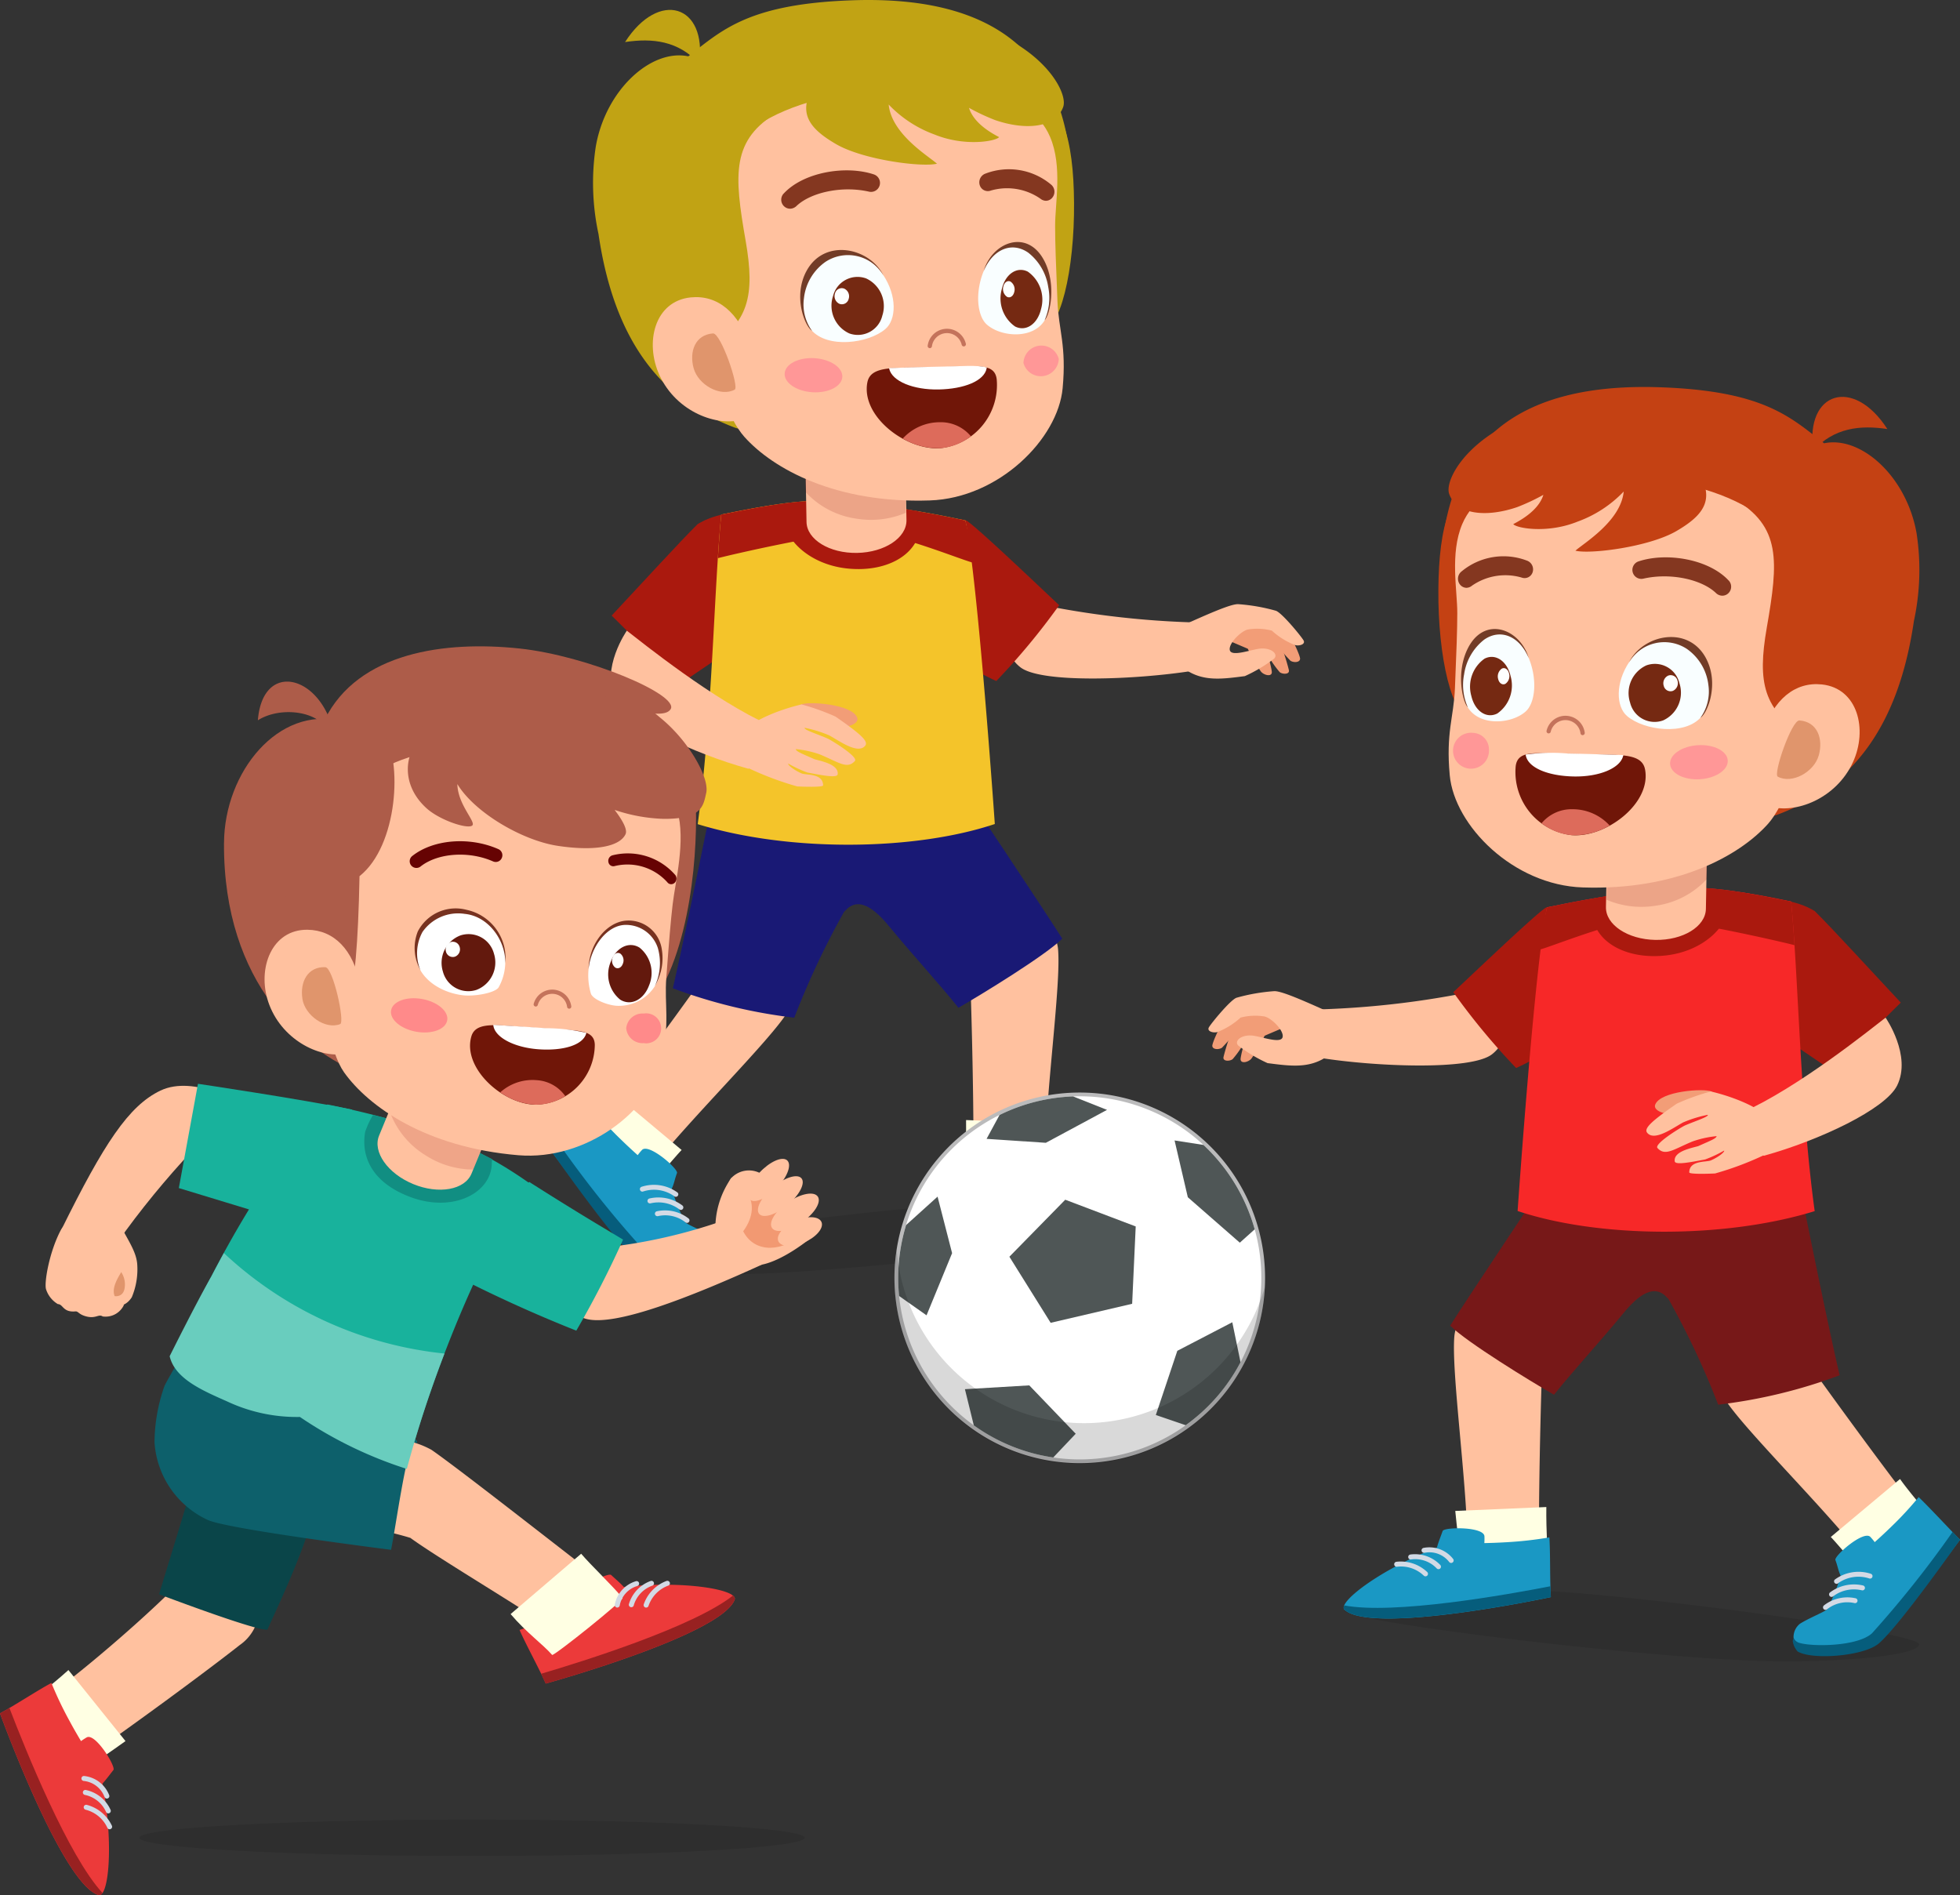 <svg xmlns="http://www.w3.org/2000/svg" width="205.39" height="198.587" viewBox="0 0 205.39 198.587">
  <rect x="0" y="0" width="205.39" height="198.587" fill="#333333" stroke="none"/>
  <g id="Illustration" transform="translate(0 -1.1)">
    <g id="Child3">
      <path id="Path_1057" data-name="Path 1057" d="M50.961,62.9c.025,1.147,33.788,5.376,46.572,5.326,6.366-.028,13.7-.661,13.677-1.808s-27.439-4.953-39.6-5.614c-12.764-.7-20.67.948-20.645,2.1" transform="translate(89.899 106.97)" opacity="0.1"/>
      <path id="Path_1058" data-name="Path 1058" d="M86.035,70.435c.5.636-5.346,5.3-5.854,4.669-4.511-5.633-12.436-13.378-14.4-16.477a4.182,4.182,0,0,1,.171-4.619c1.117-1.191,5.514-3.51,5.514-3.51,3.134,4.63,10.882,15.23,14.569,19.937" transform="translate(114.966 89.082)" fill="#ffc19f"/>
      <path id="Path_1059" data-name="Path 1059" d="M64.04,75.053c.008.807-7.469.948-7.485.138C56.405,67.974,54.838,57,55.167,53.352a4.182,4.182,0,0,1,2.946-3.56c1.611-.265,6.512.575,6.512.575-.332,5.581-.644,18.707-.586,24.686" transform="translate(97.239 87.745)" fill="#ffc19f"/>
      <path id="Path_1060" data-name="Path 1060" d="M64.863,64.147c-.006.227-8.947.741-8.972.464-.216-2.217-.589-5.274-.719-6.672l9.542-.409c-.036,2.532.182,5.158.149,6.617" transform="translate(97.327 101.487)" fill="#ffffe3"/>
      <path id="Path_1061" data-name="Path 1061" d="M60.723,60.344c.124-.5.39-1.139.592-1.722.152-.431,4.342-.473,4.381.558a6.494,6.494,0,0,1-.011.708c.716-.014,1.493-.041,2.314-.091a39.656,39.656,0,0,0,4.5-.506c.113,1.625.044,4.447.158,6.255,0,0-18.6,3.978-21.612,1.343-.851-.744,3.754-4.257,9.683-6.545" transform="translate(89.86 102.908)" fill="#1a98c4"/>
      <path id="Path_1062" data-name="Path 1062" d="M72.606,60.534c.011.4.025.791.044,1.133,0,0-18.6,3.978-21.612,1.343-.119-.105-.127-.265-.041-.47,5.183.987,16.982-1.106,21.61-2.007" transform="translate(89.861 106.786)" fill="#065d7c"/>
      <path id="Path_1063" data-name="Path 1063" d="M56.056,59.635a.262.262,0,1,1-.127-.509,3.169,3.169,0,0,1,3.107,1.15.26.26,0,0,1-.041.368.251.251,0,0,1-.147.058.262.262,0,0,1-.221-.1,2.615,2.615,0,0,0-2.571-.967m-1.421.7a.256.256,0,0,1-.3-.224.261.261,0,0,1,.221-.293,3.657,3.657,0,0,1,3.132,1.089.262.262,0,0,1,0,.37.255.255,0,0,1-.169.075.25.25,0,0,1-.2-.077,3.111,3.111,0,0,0-2.687-.94m-1.573.249a4.013,4.013,0,0,1,3.262,1.067.26.26,0,0,1-.163.451.248.248,0,0,1-.193-.069,3.438,3.438,0,0,0-2.8-.934.262.262,0,0,1-.1-.514" transform="translate(93.235 104.175)" fill="#d2dae5"/>
      <path id="Path_1064" data-name="Path 1064" d="M77.161,43.637,62.636,45.553S63.02,58.7,63.1,59.318A2.343,2.343,0,0,1,64.5,60.512a86.157,86.157,0,0,1,5.056,10.8,54.307,54.307,0,0,0,12.726-3.079c-1.412-6.1-3.87-18.271-5.116-24.6" transform="translate(110.494 76.979)" fill="#771818"/>
      <path id="Path_1065" data-name="Path 1065" d="M77.772,62.1c-.216-.381,2.9-2.905,3.433-3.262l-.376-7.916L69.9,42.538c-5.006,7.386-13.251,19.785-14.92,22.433,1.761,1.75,8.414,5.824,10.882,7.242,1.929-2.421,4.832-5.581,7.151-8.4,1.078-1.316,3.137-3.649,4.763-1.711" transform="translate(96.983 75.04)" fill="#771818"/>
      <path id="Path_1067" data-name="Path 1067" d="M50.313,45.482c-.428-.066-.592-5.075-.158-5.078a94.21,94.21,0,0,0,19.89-2.725s1.042,5.282-1.728,7.43C66.112,46.82,56.1,46.4,50.313,45.482" transform="translate(88.026 66.469)" fill="#ffc19f"/>
      <path id="Path_1068" data-name="Path 1068" d="M55.1,43.815c1.733-1.62,8.2-7.8,9.627-8.817.423-.3,3.566-.583,8.032.489-1.191,2.217-4.6,11.012-6.272,13.5a30.088,30.088,0,0,1-4.8,2.772A70.856,70.856,0,0,1,55.1,43.815" transform="translate(97.192 61.256)" fill="#aa190e"/>
      <path id="Path_1069" data-name="Path 1069" d="M82.727,45.791c-1.857,1.783-5.373,5.559-7.424,6.977-1.686-1.125-4.984-3.383-5.279-3.61-2.217-4.588-3.975-14.683-4.008-14.934,6.009.918,6.758,1.44,7.7,1.976,1.935,1.918,5.758,6.109,9.016,9.591" transform="translate(116.455 60.372)" fill="#aa190e"/>
      <path id="Path_1070" data-name="Path 1070" d="M88.67,67.947c-9.652,2.969-22.787,2.783-31.135-.014,0,0,1.777-25.706,3.082-31.806a102.846,102.846,0,0,1,12.878-1.985c4.541-.437,9.4.755,12.7,1.36.768,7.817.934,21.206,2.471,32.445" transform="translate(101.496 60.063)" fill="#f72828"/>
      <path id="Path_1071" data-name="Path 1071" d="M69.951,37.324c3.322-.053,14.177,2.454,15.272,2.756-.108-1.653-.218-3.223-.354-4.577-3.3-.605-8.162-1.8-12.7-1.36a102.931,102.931,0,0,0-12.878,1.985c-.144.68-.843,3.367-1,4.472,1.086-.185,8.259-3.223,11.662-3.275" transform="translate(102.826 60.063)" fill="#aa190e"/>
      <path id="Path_1072" data-name="Path 1072" d="M60.362,36.772a3.9,3.9,0,0,1,.249-1.672c3.889-.652,9.976-1.424,14.022-.779a3.389,3.389,0,0,1,.147.495c.337,3.021-2.654,5.835-6.681,6.285s-7.4-1.307-7.737-4.329" transform="translate(106.463 60.117)" fill="#aa190e"/>
      <path id="Path_1073" data-name="Path 1073" d="M61.042,31.684l-.158,8.577c-.033,1.846,2.283,3.383,5.174,3.436s5.266-1.4,5.3-3.242l.158-8.58Z" transform="translate(107.404 55.893)" fill="#ffc19f"/>
      <path id="Path_1074" data-name="Path 1074" d="M61.014,33.114l-.105,5.705a9.3,9.3,0,0,0,5.125.622,8.948,8.948,0,0,0,5.393-2.811l.083-4.563c-3.237.152-7.12.567-10.5,1.048" transform="translate(107.448 56.567)" fill="#820303" opacity="0.15"/>
      <path id="Path_1075" data-name="Path 1075" d="M80.271,61.031a81.714,81.714,0,0,1-6.993,5.791c-1.172-1.106-3.212-3.618-3.87-4.279l7.258-6.075c1,1.426,2.974,3.657,3.6,4.563" transform="translate(122.441 99.613)" fill="#ffffe3"/>
      <path id="Path_1076" data-name="Path 1076" d="M72.934,65.376c-.232-.459-.321-1.05-.545-1.623-.166-.426,2.971-3.173,3.668-2.421a5.484,5.484,0,0,1,.451.542c.533-.475,1.1-1,1.689-1.573a35.876,35.876,0,0,0,2.919-3.148c1.205,1.172,3.068,3.179,4.326,4.47,0,0-5.929,8-8.812,10.984-3.872,1.628-8.419.406-8.627-.73a1.777,1.777,0,0,1,.68-1.459c.978-.611,2.654-1.271,2.836-1.515a17.558,17.558,0,0,0,1.415-3.527" transform="translate(119.945 100.822)" fill="#1a98c4"/>
      <path id="Path_1077" data-name="Path 1077" d="M84.721,58.471c.268.3.531.58.771.826,0,0-6.28,8.958-8.505,10.866-1.581,1.354-7.024,1.755-8.511.84a2.035,2.035,0,0,1-.509-1.084.952.952,0,0,1,.091-.318.946.946,0,0,0,.65.514c1.346.4,6.017.384,7.563-1.014a110.965,110.965,0,0,0,8.45-10.631" transform="translate(119.897 103.147)" fill="#065d7c"/>
      <path id="Path_1078" data-name="Path 1078" d="M70.718,61.166a.258.258,0,0,1-.365,0,.254.254,0,0,1,0-.368,4.182,4.182,0,0,1,3.784-.608.26.26,0,0,1,.152.334.267.267,0,0,1-.094.124.255.255,0,0,1-.24.028,3.661,3.661,0,0,0-3.237.489m-.542,1.388a.258.258,0,0,1-.368-.039.265.265,0,0,1,.039-.368,4.176,4.176,0,0,1,3.466-.732.263.263,0,0,1,.191.318.274.274,0,0,1-.108.149.256.256,0,0,1-.21.039,3.622,3.622,0,0,0-3.01.633m-.978.962a3.988,3.988,0,0,1,3.325-.763.262.262,0,0,1,.1.47.258.258,0,0,1-.2.039,3.421,3.421,0,0,0-2.869.638.26.26,0,0,1-.373-.017.264.264,0,0,1,.022-.368" transform="translate(121.918 105.823)" fill="#d3dae5"/>
      <path id="Path_1079" data-name="Path 1079" d="M104.425,30.412c-1.039-5.951-5.816-10.255-9.691-9.445-3.552-2.753-6.349-5.523-17.356-5.874C61.8,14.6,56.084,21.606,54.848,30.672c-.973,7.126,1.9,15.128,5.523,20.46,4.688,6.891,26.588,9.832,29.462,8.754,7.715-2.891,12.662-9.033,14.31-20.3a25.365,25.365,0,0,0,.282-9.168" transform="translate(96.418 26.583)" fill="#c44113"/>
      <path id="Path_1080" data-name="Path 1080" d="M64.894,22.186c.094,1.683-4.387,22.513-6.672,22.4s-3.743-6.725-3.69-13.71c.05-6.667,1.233-11.045,5.144-12.571,2.137-.832,5.108,1.871,5.219,3.881" transform="translate(96.196 32.02)" fill="#c44113"/>
      <path id="Path_1081" data-name="Path 1081" d="M94.373,34.322c.473,2.186-2.551,16.9-5.984,20.736-3.016,3.367-9.6,6.993-19.42,6.664-7.258-.24-13.442-6.46-13.934-11.756-.415-4.478.42-6.064.545-9.1.169-4.094.24-5.987.246-7.875.008-2.408-.785-6.239.514-9.332,2.244-5.337,10.445-6.051,20.075-4.757,12.325,1.658,16.25,7.5,17.958,15.415" transform="translate(96.884 32.37)" fill="#ffc19f"/>
      <path id="Path_1082" data-name="Path 1082" d="M69.191,32.812c-1.009,5.782-.354,8.64,4.13,11.424,2.775-5.7,5.641-17.173,6.321-21.3.182-1.106-8.5-2.764-13.912-3.635,4.978,2.908,4.68,6.532,3.461,13.508" transform="translate(115.952 34.054)" fill="#c44113"/>
      <path id="Path_1083" data-name="Path 1083" d="M76.809,34.527c-1.775,3.85-6.07,5.437-8.721,4.616-2.062-.636-1.83-4.265-.763-7.609,1.147-3.6,3.422-5.467,6.233-5.169,3.773.4,4.832,4.735,3.251,8.162" transform="translate(117.356 46.455)" fill="#ffc19f"/>
      <path id="Path_1084" data-name="Path 1084" d="M71.751,31.364c-.481,1.755-2.817,3.04-4.3,2.236-.5-.271,1.457-5.954,2.278-5.89,1.871.144,2.507,1.9,2.026,3.654" transform="translate(118.84 48.882)" fill="#e0956c"/>
      <path id="Path_1085" data-name="Path 1085" d="M71.04,30.641c-.351-1.81-2.952-1.465-6.545-1.57-.188-.006-.92-.022-1.108-.025-3.6-.044-5.691-.547-5.9,1.291a6.66,6.66,0,0,0,5.865,7.206c3.629.287,8.378-3.345,7.69-6.9" transform="translate(101.342 51.07)" fill="#701608"/>
      <path id="Path_1086" data-name="Path 1086" d="M58.442,32.549A6.024,6.024,0,0,0,61.6,33.793a7.3,7.3,0,0,0,3.98-1.009,5.249,5.249,0,0,0-3.87-1.708,4.087,4.087,0,0,0-3.264,1.473" transform="translate(103.096 54.82)" fill="#dd6b5b"/>
      <path id="Path_1087" data-name="Path 1087" d="M62.87,31.41c-2.656-.055-4.768-.893-5.017-2.217l-.014-.08a19.955,19.955,0,0,1,4.447-.105c1.5.019,5.793.158,5.793.158l-.017.08c-.31,1.31-2.537,2.22-5.194,2.164" transform="translate(102.032 51.054)" fill="#fff"/>
      <path id="Path_1088" data-name="Path 1088" d="M69.359,30.253c.058.984-1.249,1.866-2.916,1.968s-3.068-.614-3.126-1.6,1.247-1.866,2.916-1.968,3.068.614,3.126,1.6" transform="translate(111.693 50.533)" fill="#ff9797"/>
      <path id="Path_1089" data-name="Path 1089" d="M58.813,29.982a1.883,1.883,0,1,1-1.667-1.791,1.736,1.736,0,0,1,1.667,1.791" transform="translate(97.216 49.704)" fill="#ff9797"/>
      <path id="Path_1090" data-name="Path 1090" d="M62.4,29.561a.225.225,0,0,1-.21-.2,1.588,1.588,0,0,0-3.115-.171.224.224,0,1,1-.439-.088,2.035,2.035,0,0,1,4,.207.227.227,0,0,1-.2.252Z" transform="translate(103.43 48.573)" fill="#c4735b"/>
      <path id="Path_1091" data-name="Path 1091" d="M62.371,26.935c.978,2.314.716,4.793-.293,5.686-1.517,1.346-4.956,1.573-6.125-.553A6.077,6.077,0,0,1,57.7,24.954c1.835-1.274,3.723-.257,4.671,1.982" transform="translate(97.793 43.037)" fill="#f9feff"/>
      <path id="Path_1092" data-name="Path 1092" d="M56.117,26.237c1.747-3.414,5.456-2.029,6.366,1.048-.978-2.314-2.966-3.107-4.663-1.932a5.633,5.633,0,0,0-2.106,3.621,5.762,5.762,0,0,0,.384,3.477c-.564-.572-1.266-3.7.019-6.214" transform="translate(97.715 42.768)" fill="#723c27"/>
      <path id="Path_1093" data-name="Path 1093" d="M59.964,27.319a3.581,3.581,0,0,1-1.39,3.911c-1.136.575-2.355-.246-2.725-1.833a3.587,3.587,0,0,1,1.39-3.914c1.136-.572,2.358.249,2.725,1.835" transform="translate(98.334 44.633)" fill="#752912"/>
      <path id="Path_1094" data-name="Path 1094" d="M57.958,26.287a.993.993,0,0,1-.387,1.086c-.315.158-.652-.069-.755-.509a.992.992,0,0,1,.384-1.086c.315-.16.655.069.757.509" transform="translate(100.177 45.385)" fill="#fefffe"/>
      <path id="Path_1095" data-name="Path 1095" d="M62.476,26.912c-1.473,2.2-1.4,4.7-.224,5.688,1.769,1.5,6.073,2.07,7.764.072,1.639-1.932,1.025-5.594-1.457-7.256-2.175-1.457-4.657-.639-6.084,1.5" transform="translate(108.261 43.541)" fill="#f9feff"/>
      <path id="Path_1096" data-name="Path 1096" d="M69.87,26.832c-1.844-3.577-6.656-2.573-8.118.4a4.3,4.3,0,0,1,6.067-1.448A5.372,5.372,0,0,1,70.091,29.6a4.718,4.718,0,0,1-.843,3.422c.766-.511,1.979-3.557.622-6.186" transform="translate(108.935 43.304)" fill="#723c27"/>
      <path id="Path_1097" data-name="Path 1097" d="M67.062,27.6a3.191,3.191,0,0,1-1.708,3.9,2.637,2.637,0,0,1-3.461-1.866,3.193,3.193,0,0,1,1.705-3.9A2.64,2.64,0,0,1,67.062,27.6" transform="translate(108.926 45.089)" fill="#752912"/>
      <path id="Path_1098" data-name="Path 1098" d="M64.537,26.558a.886.886,0,0,1-.473,1.081.73.73,0,0,1-.962-.517.885.885,0,0,1,.47-1.081.734.734,0,0,1,.965.517" transform="translate(111.245 45.852)" fill="#fefffe"/>
      <path id="Path_1099" data-name="Path 1099" d="M62.577,21.975a6.874,6.874,0,0,0-7,1.164.976.976,0,0,0-.083,1.327.883.883,0,0,0,.658.329.949.949,0,0,0,.589-.224,6.129,6.129,0,0,1,5.2-.851.885.885,0,0,0,1.142-.522.976.976,0,0,0-.509-1.222" transform="translate(97.51 37.9)" fill="#843720"/>
      <path id="Path_1100" data-name="Path 1100" d="M71.984,23.957c-2.081-2.247-6.49-2.98-9.425-2.012a.94.94,0,0,0,.506,1.81c2.847-.641,6.092.094,7.574,1.5a.98.98,0,0,0,.6.287.908.908,0,0,0,.716-.257.95.95,0,0,0,.033-1.33" transform="translate(109.165 37.975)" fill="#843720"/>
      <path id="Path_1101" data-name="Path 1101" d="M68.353,15.726c2.092.824,11.54,6.606,12.61,6.871,1.943,3.027.766,4.707-2.184,6.418-2.861,1.658-9,2.438-10.567,2.048.854-.777,4.757-3.082,5.061-6.2a12.609,12.609,0,0,1-4.843,3.157c-3.134,1.269-6.366.7-6.731.26.641-.343,2.637-1.379,3.157-3.071a21.775,21.775,0,0,1-2.739,1.285c-3.134,1.078-6.327.857-7.131-1.371-.647-1.791,3.19-8.148,13.367-9.4" transform="translate(96.877 27.742)" fill="#c44113"/>
      <path id="Path_1102" data-name="Path 1102" d="M68.8,21.068c2.2-2.394,4.909-2.684,7.773-2.255C73.026,13.3,67.962,14.9,68.8,21.068" transform="translate(121.205 27.245)" fill="#c44113"/>
      <path id="Path_1103" data-name="Path 1103" d="M68.423,53.442c-.417.116-2.761-4.323-2.366-4.5,5.921-2.612,13.621-8.842,15.086-9.967,0,0,2.759,3.964,1.211,7.109-1.236,2.5-8.16,5.749-13.931,7.355" transform="translate(116.45 68.76)" fill="#ffc19f"/>
      <path id="Path_1104" data-name="Path 1104" d="M62.767,43.251c-.257.7,1.388,1.236,2.72.86s3.408-1.52,3.206-2.242c-.777-.365-5.4-.061-5.926,1.382" transform="translate(110.678 73.611)" fill="#f29d77"/>
      <path id="Path_1105" data-name="Path 1105" d="M67.8,47.521c-.771.213-2.543.558-2.41,1.576.053.42,1.653.094,3.187-.193a12.684,12.684,0,0,0,1.987-.929c.086.113-.5.636-1.379,1.025-.481.213-2.261-.036-2.272,1.258,0,.221,2.195.138,2.706.113a32.733,32.733,0,0,0,5.622-2.161c.807-.826.655-2.764-.357-3.9-.813-.912-3.392-1.993-5.713-2.532a23.587,23.587,0,0,0-3.568,1.28c-2.551,1.769-3.488,2.579-3.1,3.049.749.918,2.634-.456,3.754-1.078a12.65,12.65,0,0,1,2.587-.8c.174.188-1.531.73-2.438,1.139-.721.384-3.187,1.932-2.822,2.338.813.909,1.716.111,3.7-.7a10.689,10.689,0,0,1,2.5-.545c-.072.257-.528.42-1.974,1.064" transform="translate(110.106 73.692)" fill="#ffc19f"/>
      <path id="Path_1106" data-name="Path 1106" d="M51.962,38.437c-.368.124-1.053.514-3.38,1.783-.721.392-1.52,3.56-1.548,4.06-.028.564.865.351,1.166-.075a18.7,18.7,0,0,0,1.352-2.355l4.713-2.007c.221-.663-1.888-1.545-2.3-1.407" transform="translate(82.969 67.78)" fill="#f29d77"/>
      <path id="Path_1107" data-name="Path 1107" d="M51.55,38.436A13.371,13.371,0,0,0,48.186,39.8c-.732.373-1.661,3.7-1.794,4.276-.108.481.663.459.956.224a10.609,10.609,0,0,0,1.761-2.841l4.7-1.556c.238-.658-1.844-1.6-2.264-1.47" transform="translate(81.822 67.784)" fill="#f29d77"/>
      <path id="Path_1108" data-name="Path 1108" d="M51.881,38.284a13.384,13.384,0,0,0-3.541.826c-.777.254-2.2,3.181-2.369,3.947-.108.481.625.545,1,.3A20.664,20.664,0,0,0,49,40.894l4.89-.8c.34-.611-1.573-1.866-2-1.8" transform="translate(81.079 67.533)" fill="#f29d77"/>
      <path id="Path_1109" data-name="Path 1109" d="M45.873,41.746c.329-.528,2.286-2.894,2.894-3.085a19.573,19.573,0,0,1,3.958-.688c.774-.014,3.016.965,6.457,2.526.4.18.495,3.01.008,3.51-2.162,2.217-4.47,1.849-7.176,1.506A15.483,15.483,0,0,1,48.972,43.7c-.5-.42.155-1.158,1.371-1.078.907.061,3.093.929,3.248.155.141-.708-1.23-2.037-1.929-2.156a6.1,6.1,0,0,0-2.479.122,7.714,7.714,0,0,1-2.435,1.515c-.448.124-1.142-.086-.873-.514" transform="translate(80.818 66.987)" fill="#ffc19f"/>
    </g>
    <g id="Child2">
      <path id="Path_1110" data-name="Path 1110" d="M82.741,48.228c-.025,1.147-33.788,5.376-46.572,5.326-6.366-.028-13.7-.661-13.677-1.808s27.439-4.953,39.6-5.614c12.764-.7,20.67.948,20.645,2.1" transform="translate(39.677 81.089)" opacity="0.1"/>
      <path id="Path_1111" data-name="Path 1111" d="M22.55,55.764c-.5.636,5.346,5.3,5.854,4.669,4.511-5.633,12.436-13.378,14.4-16.477a4.182,4.182,0,0,0-.171-4.619c-1.117-1.191-5.514-3.51-5.514-3.51-3.134,4.63-10.882,15.23-14.569,19.937" transform="translate(39.727 63.201)" fill="#ffc19f"/>
      <path id="Path_1112" data-name="Path 1112" d="M37.276,60.382c-.008.807,7.469.948,7.485.138.149-7.217,1.716-18.188,1.388-21.839a4.182,4.182,0,0,0-2.946-3.56c-1.611-.265-6.512.575-6.512.575.332,5.581.644,18.707.586,24.686" transform="translate(64.724 61.865)" fill="#ffc19f"/>
      <path id="Path_1113" data-name="Path 1113" d="M36.574,49.476c.006.227,8.947.741,8.972.464.216-2.217.589-5.274.719-6.672l-9.542-.409c.036,2.532-.182,5.158-.149,6.617" transform="translate(64.513 75.606)" fill="#ffffe3"/>
      <path id="Path_1114" data-name="Path 1114" d="M48.385,45.673c-.124-.5-.39-1.139-.592-1.722-.152-.431-4.342-.473-4.381.558a6.5,6.5,0,0,0,.011.708c-.716-.014-1.493-.041-2.314-.091a39.662,39.662,0,0,1-4.5-.506c-.113,1.625-.044,4.447-.158,6.255,0,0,18.6,3.978,21.612,1.343.851-.744-3.754-4.257-9.683-6.545" transform="translate(64.309 77.027)" fill="#1a98c4"/>
      <path id="Path_1115" data-name="Path 1115" d="M36.5,45.863c-.011.4-.025.791-.044,1.133,0,0,18.6,3.978,21.612,1.343.119-.105.127-.265.041-.47-5.183.987-16.982-1.106-21.61-2.007" transform="translate(64.311 80.906)" fill="#065d7c"/>
      <path id="Path_1116" data-name="Path 1116" d="M40.605,45.931a.262.262,0,0,1-.221.1.279.279,0,0,1-.146-.058A.263.263,0,0,1,40.2,45.6a3.174,3.174,0,0,1,3.107-1.15.262.262,0,1,1-.124.509,2.619,2.619,0,0,0-2.573.967m1.3.672a.256.256,0,0,1-.2.077.262.262,0,0,1-.169-.445,3.669,3.669,0,0,1,3.132-1.092.265.265,0,0,1,.224.3.257.257,0,0,1-.3.224,3.107,3.107,0,0,0-2.689.94m4.467-.384a.256.256,0,0,1-.307.2,3.44,3.44,0,0,0-2.8.937.252.252,0,0,1-.193.069.249.249,0,0,1-.177-.083.262.262,0,0,1,.014-.37,4.008,4.008,0,0,1,3.262-1.064.261.261,0,0,1,.2.307" transform="translate(70.809 78.294)" fill="#d2dae5"/>
      <path id="Path_1117" data-name="Path 1117" d="M30.624,28.966l14.525,1.916s-.384,13.146-.467,13.765a2.343,2.343,0,0,0-1.393,1.194,86.159,86.159,0,0,0-5.055,10.8,54.171,54.171,0,0,1-12.726-3.079c1.412-6.1,3.87-18.271,5.116-24.6" transform="translate(44.998 51.098)" fill="#191975"/>
      <path id="Path_1118" data-name="Path 1118" d="M34.217,47.431c.216-.381-2.9-2.905-3.433-3.262l.376-7.916,10.932-8.386C47.1,35.253,55.343,47.652,57.012,50.3c-1.761,1.75-8.414,5.824-10.882,7.242-1.929-2.421-4.832-5.581-7.151-8.4-1.078-1.316-3.137-3.649-4.762-1.711" transform="translate(54.305 49.159)" fill="#191975"/>
      <path id="Path_1120" data-name="Path 1120" d="M57.917,30.811c.428-.066.592-5.075.158-5.078a94.209,94.209,0,0,1-19.89-2.725s-1.042,5.282,1.728,7.43c2.206,1.711,12.214,1.288,18.005.373" transform="translate(67.021 40.588)" fill="#ffc19f"/>
      <path id="Path_1121" data-name="Path 1121" d="M51.426,29.144c-1.733-1.62-8.2-7.8-9.63-8.817-.423-.3-3.566-.583-8.03.489,1.191,2.217,4.6,11.012,6.272,13.5a29.964,29.964,0,0,0,4.8,2.772,71.462,71.462,0,0,0,6.587-7.941" transform="translate(59.566 35.375)" fill="#aa190e"/>
      <path id="Path_1122" data-name="Path 1122" d="M23.189,31.12c1.857,1.783,5.373,5.559,7.424,6.977,1.686-1.125,4.984-3.383,5.279-3.61,2.217-4.588,3.975-14.68,4.008-14.934-6.009.918-6.758,1.44-7.7,1.976-1.935,1.918-5.758,6.109-9.016,9.591" transform="translate(40.907 34.491)" fill="#aa190e"/>
      <path id="Path_1123" data-name="Path 1123" d="M26.451,53.276c9.649,2.969,22.784,2.783,31.135-.014,0,0-1.78-25.706-3.085-31.806a102.957,102.957,0,0,0-12.875-1.985c-4.544-.437-9.4.755-12.706,1.36-.768,7.817-.931,21.206-2.468,32.445" transform="translate(46.661 34.183)" fill="#f4c42a"/>
      <path id="Path_1124" data-name="Path 1124" d="M42.489,22.653C39.166,22.6,28.312,25.1,27.217,25.408c.108-1.653.218-3.223.354-4.577,3.3-.605,8.162-1.8,12.7-1.36a102.932,102.932,0,0,1,12.878,1.985c.144.68.843,3.367,1,4.472-1.086-.185-8.259-3.223-11.662-3.275" transform="translate(48.013 34.183)" fill="#aa190e"/>
      <path id="Path_1125" data-name="Path 1125" d="M44.113,22.1a3.9,3.9,0,0,0-.249-1.672c-3.889-.652-9.976-1.424-14.022-.779a3.391,3.391,0,0,0-.146.495c-.337,3.021,2.654,5.835,6.681,6.285s7.4-1.307,7.737-4.329" transform="translate(52.339 34.234)" fill="#aa190e"/>
      <path id="Path_1126" data-name="Path 1126" d="M40.993,17.013l.158,8.577c.033,1.846-2.283,3.383-5.174,3.436s-5.266-1.4-5.3-3.242L30.52,17.2Z" transform="translate(53.839 30.012)" fill="#ffc19f"/>
      <path id="Path_1127" data-name="Path 1127" d="M41,18.443l.105,5.705a9.3,9.3,0,0,1-5.125.622,8.948,8.948,0,0,1-5.393-2.811L30.506,17.4c3.237.152,7.12.567,10.5,1.048" transform="translate(53.815 30.686)" fill="#820303" opacity="0.15"/>
      <path id="Path_1128" data-name="Path 1128" d="M21.913,46.36a81.715,81.715,0,0,0,6.993,5.791c1.172-1.106,3.212-3.618,3.87-4.279L25.517,41.8c-1,1.426-2.974,3.657-3.6,4.563" transform="translate(38.654 73.733)" fill="#ffffe3"/>
      <path id="Path_1129" data-name="Path 1129" d="M33.451,50.705c.232-.459.321-1.05.545-1.623.166-.426-2.971-3.173-3.668-2.421a5.482,5.482,0,0,0-.451.542c-.533-.475-1.1-1-1.689-1.573a35.88,35.88,0,0,1-2.919-3.148c-1.205,1.172-3.068,3.179-4.326,4.47,0,0,5.929,8,8.812,10.984,3.872,1.628,8.419.406,8.627-.73a1.777,1.777,0,0,0-.68-1.459c-.978-.611-2.654-1.271-2.836-1.515a17.56,17.56,0,0,1-1.415-3.527" transform="translate(36.947 74.941)" fill="#1a98c4"/>
      <path id="Path_1130" data-name="Path 1130" d="M21.714,43.8c-.268.3-.531.58-.771.826,0,0,6.28,8.958,8.505,10.866,1.581,1.354,7.024,1.755,8.511.84a2.035,2.035,0,0,0,.509-1.083.953.953,0,0,0-.091-.318.946.946,0,0,1-.65.514c-1.346.4-6.017.384-7.562-1.014A110.957,110.957,0,0,1,21.714,43.8" transform="translate(36.945 77.267)" fill="#065d7c"/>
      <path id="Path_1131" data-name="Path 1131" d="M24.611,46.006a.256.256,0,0,1-.24-.028.267.267,0,0,1-.094-.124.258.258,0,0,1,.152-.334,4.19,4.19,0,0,1,3.787.608.261.261,0,0,1-.37.368,3.656,3.656,0,0,0-3.234-.489m.768,1.244a.262.262,0,0,1-.213-.039.257.257,0,0,1-.105-.149.266.266,0,0,1,.191-.318,4.176,4.176,0,0,1,3.463.732.26.26,0,0,1,.039.368.255.255,0,0,1-.365.039,3.621,3.621,0,0,0-3.01-.633m4.008,1.963a.254.254,0,0,1-.368.017,3.421,3.421,0,0,0-2.872-.636.271.271,0,0,1-.2-.041.26.26,0,0,1,.094-.47,3.99,3.99,0,0,1,3.328.763.259.259,0,0,1,.019.368" transform="translate(42.794 79.942)" fill="#d3dae5"/>
      <path id="Path_1132" data-name="Path 1132" d="M22.78,15.741C23.819,9.79,28.6,5.487,32.471,6.3,36.022,3.543,38.82.774,49.826.423,65.4-.072,71.121,6.935,72.356,16c.973,7.126-1.9,15.128-5.523,20.46-4.688,6.891-26.588,9.832-29.462,8.754-7.715-2.891-12.662-9.033-14.31-20.3a25.365,25.365,0,0,1-.282-9.168" transform="translate(39.655 0.702)" fill="#c1a314"/>
      <path id="Path_1133" data-name="Path 1133" d="M36.971,7.515c-.094,1.683,4.387,22.513,6.672,22.4s3.743-6.725,3.69-13.71C47.284,9.539,46.1,5.16,42.189,3.635c-2.137-.832-5.108,1.871-5.219,3.881" transform="translate(65.217 6.139)" fill="#c1a314"/>
      <path id="Path_1134" data-name="Path 1134" d="M26.087,19.651c-.473,2.186,2.551,16.9,5.984,20.736,3.013,3.367,9.6,6.993,19.42,6.664,7.258-.24,13.442-6.46,13.931-11.756.417-4.478-.417-6.064-.542-9.1-.169-4.094-.24-5.987-.246-7.875-.008-2.408.785-6.239-.514-9.332C61.876,3.655,53.675,2.942,44.045,4.236,31.72,5.894,27.8,11.735,26.087,19.651" transform="translate(45.933 6.489)" fill="#ffc19f"/>
      <path id="Path_1135" data-name="Path 1135" d="M34.94,18.141c1.009,5.782.354,8.64-4.13,11.424-2.775-5.7-5.641-17.173-6.321-21.3C24.306,7.162,32.991,5.5,38.4,4.633c-4.978,2.908-4.68,6.532-3.461,13.508" transform="translate(43.195 8.173)" fill="#c1a314"/>
      <path id="Path_1136" data-name="Path 1136" d="M25.456,19.855c1.775,3.85,6.07,5.437,8.721,4.616,2.062-.636,1.83-4.265.763-7.609-1.147-3.6-3.422-5.467-6.233-5.169-3.773.4-4.832,4.735-3.251,8.162" transform="translate(43.657 20.572)" fill="#ffc19f"/>
      <path id="Path_1137" data-name="Path 1137" d="M26.4,16.692c.481,1.755,2.817,3.04,4.3,2.236.5-.271-1.457-5.954-2.278-5.89-1.871.144-2.507,1.9-2.026,3.654" transform="translate(46.291 23)" fill="#e0956c"/>
      <path id="Path_1138" data-name="Path 1138" d="M32.927,15.97c.351-1.81,2.952-1.465,6.545-1.57.188-.006.92-.022,1.108-.025,3.6-.044,5.691-.547,5.9,1.291a6.66,6.66,0,0,1-5.865,7.206c-3.629.287-8.378-3.345-7.69-6.9" transform="translate(57.967 25.19)" fill="#701608"/>
      <path id="Path_1139" data-name="Path 1139" d="M41.361,17.878a6.024,6.024,0,0,1-3.154,1.244,7.3,7.3,0,0,1-3.98-1.009,5.249,5.249,0,0,1,3.87-1.708,4.087,4.087,0,0,1,3.264,1.473" transform="translate(60.379 28.939)" fill="#dd6b5b"/>
      <path id="Path_1140" data-name="Path 1140" d="M33.723,14.574l-.017-.08s4.3-.138,5.793-.158c1.371-.017,3.651-.191,4.447.105l-.014.08c-.249,1.324-2.361,2.162-5.017,2.217s-4.884-.854-5.194-2.164" transform="translate(59.46 25.174)" fill="#fff"/>
      <path id="Path_1141" data-name="Path 1141" d="M29.749,15.582c-.058.984,1.249,1.866,2.916,1.968s3.068-.614,3.126-1.6-1.247-1.866-2.916-1.968-3.068.614-3.126,1.6" transform="translate(52.476 24.652)" fill="#ff9797"/>
      <path id="Path_1142" data-name="Path 1142" d="M38.807,15.31a1.883,1.883,0,0,0,3.7-.426,1.883,1.883,0,0,0-3.7.426" transform="translate(68.442 23.821)" fill="#ff9797"/>
      <path id="Path_1143" data-name="Path 1143" d="M35.406,14.89a.225.225,0,0,0,.21-.2,1.588,1.588,0,0,1,3.115-.171.224.224,0,1,0,.439-.088,2.035,2.035,0,0,0-4,.207.227.227,0,0,0,.2.252Z" transform="translate(62.042 22.692)" fill="#c4735b"/>
      <path id="Path_1144" data-name="Path 1144" d="M37.7,12.264c-.978,2.314-.716,4.793.293,5.686,1.517,1.346,4.956,1.573,6.125-.553a6.077,6.077,0,0,0-1.747-7.115c-1.835-1.274-3.723-.257-4.671,1.982" transform="translate(65.417 17.156)" fill="#f9feff"/>
      <path id="Path_1145" data-name="Path 1145" d="M43.658,11.566c-1.747-3.414-5.456-2.029-6.366,1.048.978-2.314,2.966-3.107,4.663-1.932A5.633,5.633,0,0,1,44.061,14.3a5.762,5.762,0,0,1-.384,3.477c.564-.572,1.266-3.7-.019-6.214" transform="translate(65.786 16.887)" fill="#723c27"/>
      <path id="Path_1146" data-name="Path 1146" d="M38.047,12.648a3.581,3.581,0,0,0,1.39,3.911c1.136.575,2.355-.246,2.725-1.833a3.587,3.587,0,0,0-1.39-3.914c-1.136-.572-2.358.249-2.725,1.835" transform="translate(66.932 18.752)" fill="#752912"/>
      <path id="Path_1147" data-name="Path 1147" d="M38.058,11.616a.993.993,0,0,0,.387,1.086c.315.158.652-.069.755-.509a.989.989,0,0,0-.387-1.086c-.315-.16-.652.069-.755.509" transform="translate(67.085 19.504)" fill="#fefffe"/>
      <path id="Path_1148" data-name="Path 1148" d="M38.876,12.241c1.473,2.2,1.4,4.7.224,5.688-1.769,1.5-6.073,2.07-7.764.072-1.639-1.932-1.025-5.594,1.457-7.256,2.175-1.457,4.657-.639,6.084,1.5" transform="translate(53.666 17.66)" fill="#f9feff"/>
      <path id="Path_1149" data-name="Path 1149" d="M30.951,12.16c1.844-3.577,6.656-2.573,8.118.4A4.3,4.3,0,0,0,33,11.107a5.372,5.372,0,0,0-2.272,3.817,4.718,4.718,0,0,0,.843,3.422c-.766-.511-1.979-3.557-.622-6.186" transform="translate(53.519 17.421)" fill="#723c27"/>
      <path id="Path_1150" data-name="Path 1150" d="M31.673,12.93a3.19,3.19,0,0,0,1.708,3.9,2.637,2.637,0,0,0,3.461-1.866,3.193,3.193,0,0,0-1.705-3.9,2.642,2.642,0,0,0-3.463,1.869" transform="translate(55.617 19.208)" fill="#752912"/>
      <path id="Path_1151" data-name="Path 1151" d="M31.681,11.887a.883.883,0,0,0,.473,1.081.731.731,0,0,0,.962-.517.883.883,0,0,0-.473-1.081.731.731,0,0,0-.962.517" transform="translate(55.816 19.971)" fill="#fefffe"/>
      <path id="Path_1152" data-name="Path 1152" d="M37.695,7.3a6.874,6.874,0,0,1,7,1.164.976.976,0,0,1,.083,1.327.883.883,0,0,1-.658.329A.949.949,0,0,1,43.53,9.9a6.129,6.129,0,0,0-5.2-.851.885.885,0,0,1-1.142-.522A.976.976,0,0,1,37.695,7.3" transform="translate(65.496 12.02)" fill="#843720"/>
      <path id="Path_1153" data-name="Path 1153" d="M29.875,9.286c2.081-2.247,6.49-2.98,9.425-2.012a.94.94,0,0,1-.506,1.81c-2.847-.641-6.092.094-7.574,1.5a.981.981,0,0,1-.6.287.912.912,0,0,1-.716-.257.95.95,0,0,1-.033-1.33" transform="translate(52.251 12.095)" fill="#843720"/>
      <path id="Path_1154" data-name="Path 1154" d="M44.129,1.055c-2.1.824-11.543,6.606-12.61,6.871-1.946,3.027-.768,4.707,2.181,6.418,2.861,1.658,9,2.438,10.567,2.048-.854-.777-4.757-3.082-5.061-6.2a12.609,12.609,0,0,0,4.843,3.157c3.134,1.269,6.366.7,6.731.26-.641-.343-2.637-1.379-3.157-3.071a21.959,21.959,0,0,0,2.739,1.285c3.134,1.078,6.327.857,7.131-1.371.65-1.791-3.19-8.148-13.364-9.4" transform="translate(53.918 1.861)" fill="#c1a314"/>
      <path id="Path_1155" data-name="Path 1155" d="M31.469,6.4C29.268,4,26.56,3.713,23.7,4.142,27.242-1.367,32.306.231,31.469,6.4" transform="translate(41.801 1.364)" fill="#c1a314"/>
      <path id="Path_1156" data-name="Path 1156" d="M37.558,38.771c.417.116,2.761-4.323,2.366-4.5C34,31.662,26.3,25.432,24.838,24.307c0,0-2.759,3.964-1.211,7.109,1.236,2.5,8.16,5.749,13.931,7.355" transform="translate(40.848 42.879)" fill="#ffc19f"/>
      <path id="Path_1157" data-name="Path 1157" d="M36.291,28.58c.257.7-1.388,1.236-2.72.86s-3.408-1.52-3.206-2.242c.777-.365,5.4-.061,5.926,1.382" transform="translate(53.541 47.73)" fill="#f29d77"/>
      <path id="Path_1158" data-name="Path 1158" d="M35.967,32.85c.768.213,2.54.558,2.41,1.576-.053.42-1.653.1-3.187-.193A12.446,12.446,0,0,1,33.2,33.3c-.086.113.5.636,1.379,1.025.478.213,2.261-.036,2.269,1.258,0,.221-2.192.138-2.706.113a32.732,32.732,0,0,1-5.622-2.162c-.807-.826-.655-2.764.357-3.9.813-.912,3.394-1.993,5.713-2.532a23.585,23.585,0,0,1,3.568,1.28c2.551,1.769,3.488,2.579,3.1,3.049-.749.918-2.631-.456-3.751-1.078a12.7,12.7,0,0,0-2.587-.8c-.177.188,1.531.73,2.438,1.139.721.384,3.187,1.932,2.822,2.338-.813.909-1.719.111-3.7-.7a10.688,10.688,0,0,0-2.5-.545c.072.257.528.42,1.976,1.064" transform="translate(49.404 47.812)" fill="#ffc19f"/>
      <path id="Path_1159" data-name="Path 1159" d="M47.914,23.766c.368.124,1.053.514,3.38,1.783.721.392,1.52,3.56,1.548,4.06.028.564-.865.351-1.166-.075a18.7,18.7,0,0,1-1.352-2.355l-4.713-2.007c-.221-.663,1.888-1.545,2.3-1.407" transform="translate(80.433 41.9)" fill="#f29d77"/>
      <path id="Path_1160" data-name="Path 1160" d="M48.455,23.765a13.417,13.417,0,0,1,3.364,1.368c.73.373,1.658,3.7,1.791,4.276.111.481-.661.459-.956.224A10.685,10.685,0,0,1,50.9,26.792l-4.7-1.556c-.24-.658,1.844-1.6,2.264-1.47" transform="translate(81.451 41.903)" fill="#f29d77"/>
      <path id="Path_1161" data-name="Path 1161" d="M48.453,23.612a13.379,13.379,0,0,1,3.538.826c.779.254,2.2,3.181,2.369,3.947.108.481-.625.545-1,.3a20.662,20.662,0,0,1-2.023-2.46l-4.89-.8c-.337-.611,1.573-1.866,2.007-1.8" transform="translate(81.865 41.65)" fill="#f29d77"/>
      <path id="Path_1162" data-name="Path 1162" d="M58.124,27.075c-.329-.528-2.286-2.894-2.894-3.085a19.574,19.574,0,0,0-3.958-.688c-.774-.014-3.016.965-6.457,2.526-.4.18-.495,3.01-.008,3.51,2.162,2.217,4.47,1.849,7.176,1.506a15.483,15.483,0,0,0,3.043-1.813c.5-.42-.155-1.158-1.371-1.078-.907.061-3.093.929-3.248.155-.141-.708,1.23-2.037,1.929-2.156a6.1,6.1,0,0,1,2.479.122,7.714,7.714,0,0,0,2.435,1.515c.448.124,1.142-.086.873-.514" transform="translate(78.463 41.106)" fill="#ffc19f"/>
    </g>
    <g id="Child1">
      <path id="Path_1163" data-name="Path 1163" d="M1.895,74.323l4.992,5.788c6.849-4.845,12.546-9.127,14.9-10.984a4.7,4.7,0,0,0,2.021-3.709c.069-1.542-2.745-4.89-5.343-6.266C15.986,62.819,5.8,71.556,1.895,74.323" transform="translate(3.343 104.347)" fill="#ffc19f"/>
      <path id="Path_1164" data-name="Path 1164" d="M.76,67.961c-.169.155,5.343,7.214,5.567,7.054,1.8-1.3,4.353-3.035,5.489-3.861L5.835,63.71c-1.88,1.7-4,3.264-5.075,4.251" transform="translate(1.335 112.389)" fill="#ffffe3"/>
      <path id="Path_1165" data-name="Path 1165" d="M10.736,74.739c.359-.37.76-.934,1.147-1.415.285-.357-1.9-3.931-2.8-3.419a6.118,6.118,0,0,0-.592.387c-.37-.616-.76-1.288-1.15-2.012A38.554,38.554,0,0,1,5.387,64.2c-1.44.766-3.8,2.322-5.387,3.184,0,0,6.49,17.878,10.321,19.036,1.081.326,1.62-5.442.415-11.681" transform="translate(0 113.253)" fill="#ec3a3a"/>
      <path id="Path_1166" data-name="Path 1166" d="M.987,65.148c-.346.2-.683.4-.987.564,0,0,6.49,17.875,10.321,19.036.155.044.3-.033.423-.213C7.156,80.663,2.676,69.548.987,65.148" transform="translate(0 114.926)" fill="#982121"/>
      <path id="Path_1167" data-name="Path 1167" d="M3.318,68.247a.261.261,0,0,1-.2-.135.265.265,0,0,1-.03-.155.259.259,0,0,1,.287-.229A3.167,3.167,0,0,1,6,69.75a.262.262,0,1,1-.5.163,2.609,2.609,0,0,0-2.184-1.667m.122,1.462a.265.265,0,0,1-.171-.13.276.276,0,0,1-.025-.182.26.26,0,0,1,.312-.2A3.657,3.657,0,0,1,6.14,71.276a.259.259,0,0,1-.133.346.253.253,0,0,1-.343-.133,3.115,3.115,0,0,0-2.225-1.78m2.695,3.582a.255.255,0,0,1-.337-.152,3.439,3.439,0,0,0-2.28-1.88.25.25,0,0,1-.16-.127.261.261,0,0,1-.025-.193.265.265,0,0,1,.321-.185,4.02,4.02,0,0,1,2.634,2.2.263.263,0,0,1-.152.337" transform="translate(5.447 119.473)" fill="#d2dae5"/>
      <path id="Path_1168" data-name="Path 1168" d="M2.329,56.624c.263.943,4.655,3.123,4.92,2.725,4.6-6.907,11.335-14.086,14.119-15.833,0,0-5.114-3.148-8.665-1.454-3.333,1.592-5.932,5.57-10.374,14.561" transform="translate(4.109 73.318)" fill="#ffc19f"/>
      <path id="Path_1169" data-name="Path 1169" d="M4.459,54.416c.166.276,2.54,1.9,3.77-.055A7.564,7.564,0,0,0,8.8,50.98c-.069-1.238-.777-2.294-1.744-4.069-.21-.276-.8.65-1.1,1.07S2.632,54.72,3.249,54.15,4.531,52.177,5,53.531c.558,1.623-.97.174-.542.885" transform="translate(5.585 82.666)" fill="#ffc19f"/>
      <path id="Path_1170" data-name="Path 1170" d="M4.3,51.368c-.708-.334.041-3.278.746-2.944a2.331,2.331,0,0,1,.931,2.291c-.138.92-.97.987-1.678.652" transform="translate(7.079 85.376)" fill="#e0956c"/>
      <path id="Path_1171" data-name="Path 1171" d="M10.438,51.048c-.509,1.415-2.941,3.66-.5,4.87a2.129,2.129,0,0,1-2.225,1.208c-.445-.3-.719.293-1.813-.028-.73-.213-.744-.531-1.059-.5-1.31.113-1.263-.755-1.827-.766A2.792,2.792,0,0,1,1.77,54.265c-.2-.677.332-3.886,1.556-6.2,1.081-1.816,4.088-1.794,4.591-1.426,2.07,1.517,2.855,3.477,2.521,4.411" transform="translate(3.051 81.921)" fill="#ffc19f"/>
      <path id="Path_1172" data-name="Path 1172" d="M44.157,51.485c.451-.2-2.714-5.1-3.179-4.923a55.793,55.793,0,0,1-20.747,3.433s1.545,6.023,5.451,7.162c3.035.885,11.056-2.3,18.475-5.672" transform="translate(35.689 82.13)" fill="#ffc19f"/>
      <path id="Path_1173" data-name="Path 1173" d="M17.388,77.139c.948-2.22,4.887-10.045,6.092-17a30.945,30.945,0,0,1-9.824-6.44L8.435,61.782a1.564,1.564,0,0,1,.639,1.6C8.954,63.9,6.9,70.572,6.03,73.427c1.36.514,10.233,3.845,11.358,3.712" transform="translate(10.637 94.73)" fill="#0a4549"/>
      <path id="Path_1174" data-name="Path 1174" d="M29.858,80.457C18.888,77.221,7.865,66.828,7.24,64.583c5.255-11.056,10.3-18.168,14.29-22.314A94.322,94.322,0,0,1,32.62,45.188a43.294,43.294,0,0,1,10.119,5.354c-4.381,5.771-10.031,19.136-12.881,29.916" transform="translate(12.772 74.565)" fill="#18b29c"/>
      <path id="Path_1176" data-name="Path 1176" d="M32.36,73.618l5.94-4.724C31.672,63.75,24.065,57.807,21.6,56.1a9.178,9.178,0,0,0-5.923-1.02c-1.5.381-2.5,8.721-2.253,8.859s3.3.564,5.959,1.385c2.468,1.8,9.423,5.981,12.975,8.3" transform="translate(23.618 96.925)" fill="#ffc19f"/>
      <path id="Path_1177" data-name="Path 1177" d="M9.508,51.269C8.543,52.991,7,55.592,6.887,55.94a17.993,17.993,0,0,0-1.028,5.84,9.632,9.632,0,0,0,5.575,8.146c2.09.978,19.213,3.132,19.213,3.132.553-2.725,1.6-10.62,2.424-11.258.072.011.2.053.3.066.066-.271-.2-.442-.362-.495-2.56-.8-6.9-1.855-7.988-2.269a2.119,2.119,0,0,1-1.335-2.128Z" transform="translate(10.333 90.442)" fill="#0d606b"/>
      <path id="Path_1178" data-name="Path 1178" d="M6.78,52.413l11.9,3.621c3.173-3.5,6.012-8.762,6.25-11.847-5.484-1.119-16.145-2.7-16.145-2.7Z" transform="translate(11.96 73.181)" fill="#18b29c"/>
      <path id="Path_1179" data-name="Path 1179" d="M13.9,44.449a9.17,9.17,0,0,1,.829-1.783A60.949,60.949,0,0,1,27.21,47.29c-.017.158-.036.312-.039.475-.058,3.052-4.013,5.172-8.491,3.516-4.224-1.564-5.208-4.423-4.776-6.833" transform="translate(24.363 75.266)" fill="#118e82"/>
      <path id="Path_1180" data-name="Path 1180" d="M75,71.286c0,1.053-15.606,1.907-34.858,1.907S5.284,72.339,5.284,71.286s15.606-1.907,34.855-1.907S75,70.233,75,71.286" transform="translate(9.321 122.39)" opacity="0.1"/>
      <path id="Path_1181" data-name="Path 1181" d="M27.43,44.565,24.163,52.5c-.7,1.705-3.439,2.2-6.114,1.095s-4.273-3.378-3.571-5.083l3.267-7.933Z" transform="translate(25.248 71.579)" fill="#ffc19f"/>
      <path id="Path_1182" data-name="Path 1182" d="M25.713,46.1l-2.173,5.277a9.264,9.264,0,0,1-4.948-1.468,8.951,8.951,0,0,1-3.831-4.721L16.5,40.971c2.911,1.426,6.308,3.35,9.213,5.133" transform="translate(26.041 72.276)" fill="#960c0c" opacity="0.15"/>
      <path id="Path_1186" data-name="Path 1186" d="M30.624,61.384c-.34-.387-.871-.832-1.321-1.255-.332-.312-4.069,1.587-3.626,2.515a6.034,6.034,0,0,0,.334.622c-.641.321-1.343.655-2.1.987A39.042,39.042,0,0,1,19.7,65.881c.65,1.5,2.012,3.966,2.747,5.622,0,0,18.334-5.053,19.794-8.781.409-1.05-5.3-2.043-11.612-1.338" transform="translate(34.743 106.011)" fill="#ec3a3a"/>
      <path id="Path_1185" data-name="Path 1185" d="M23.709,69.9c.149.171,7.551-5.755,7.377-5.968-1.045-1.285-3.32-3.438-4.334-4.633l-7.394,6.321C21,67.556,22.755,68.8,23.709,69.9" transform="translate(34.149 104.613)" fill="#ffffe3"/>
      <path id="Path_1187" data-name="Path 1187" d="M20.514,69.078c.177.362.343.713.484,1.028,0,0,18.334-5.053,19.794-8.781.058-.149-.008-.3-.177-.437-4.146,3.267-15.581,6.855-20.1,8.19" transform="translate(36.188 107.411)" fill="#982121"/>
      <path id="Path_1188" data-name="Path 1188" d="M23.825,62.921a.253.253,0,0,1-.152.188.245.245,0,0,1-.155.019.263.263,0,0,1-.207-.307,3.174,3.174,0,0,1,2.228-2.454.261.261,0,0,1,.122.509,2.62,2.62,0,0,0-1.835,2.045m1.468-.006a.252.252,0,0,1-.144.16.262.262,0,0,1-.357-.318,3.671,3.671,0,0,1,2.275-2.41.259.259,0,0,1,.334.16.252.252,0,0,1-.16.332,3.108,3.108,0,0,0-1.949,2.076m3.784-2.4a.254.254,0,0,1-.18.323,3.445,3.445,0,0,0-2.054,2.126.263.263,0,0,1-.138.149.267.267,0,0,1-.2.008.264.264,0,0,1-.158-.334,4.008,4.008,0,0,1,2.4-2.449.26.26,0,0,1,.323.177" transform="translate(41.114 106.419)" fill="#d2dae5"/>
      <path id="Path_1189" data-name="Path 1189" d="M25.3,45.207c5.3,3.372,7.9,4.873,9.824,6.039a102.755,102.755,0,0,1-4.9,9.539A143.685,143.685,0,0,1,17.1,54.8c1.418-3.867,8.2-9.594,8.2-9.594" transform="translate(30.167 79.749)" fill="#18b29c"/>
      <path id="Path_1190" data-name="Path 1190" d="M8.492,43.787c-.08,14.893,8.558,21.886,14.334,24.15,6.841,2.681,24.55.37,30.173-6.836,4.517-5.788,5.2-16.952,4.9-22.146-.412-6.83-5.926-11.034-10.454-12.159-9.865-2.452-21.54.346-26.7,4.212-6.526-1.6-12.209,5.3-12.25,12.778" transform="translate(14.98 45.645)" fill="#ad5c49"/>
      <path id="Path_1191" data-name="Path 1191" d="M12.2,40.134c-.713,2.062-.105,18.478,2.817,22.588,2.565,3.607,8.6,7.878,18.259,8.69,7.14.6,13.912-4.707,15-9.779.923-4.284.287-5.918.514-8.867.3-3.983.451-5.821.663-7.651.268-2.33,1.4-6.689.481-9.832-1.584-5.426-9.832-6.142-19.407-6.493C19.2,28.376,14.781,32.666,12.2,40.134" transform="translate(21.036 50.74)" fill="#ffc19f"/>
      <path id="Path_1192" data-name="Path 1192" d="M19.069,43.372c-.133,7.131-.553,11.609-1.037,11.869-3.168-.193-7.914-8.958-7.455-16.424.528-8.549,5.26-11.388,10.982-10.611,2.054,3.1,1.529,11.985-2.49,15.166" transform="translate(18.605 49.54)" fill="#ad5c49"/>
      <path id="Path_1193" data-name="Path 1193" d="M10.407,43.172c1.3,3.931,5.321,5.962,8.013,5.473,2.092-.379,2.283-3.917,1.623-7.278-.71-3.621-2.725-5.688-5.514-5.722-3.743-.044-5.277,4.027-4.121,7.527" transform="translate(17.693 62.88)" fill="#ffc19f"/>
      <path id="Path_1194" data-name="Path 1194" d="M11.495,40.371c.268,1.755,2.41,3.267,3.961,2.659.522-.2-.744-5.932-1.556-5.965-1.849-.075-2.673,1.551-2.4,3.306" transform="translate(20.19 65.382)" fill="#e0956c"/>
      <path id="Path_1195" data-name="Path 1195" d="M17.96,40.432c.492-1.672,2.938-1.122,6.371-.912.18.011.876.061,1.056.075,3.427.268,5.465-.025,5.506,1.725a6.318,6.318,0,0,1-6.208,6.272c-3.48-.041-7.69-3.872-6.725-7.159" transform="translate(31.436 69.263)" fill="#701608"/>
      <path id="Path_1196" data-name="Path 1196" d="M25.778,43.03a5.831,5.831,0,0,1-3.112.9,7.067,7.067,0,0,1-3.7-1.294A5.054,5.054,0,0,1,22.8,41.361a3.934,3.934,0,0,1,2.98,1.67" transform="translate(33.456 72.928)" fill="#dd6b5b"/>
      <path id="Path_1197" data-name="Path 1197" d="M23.468,41.812c2.535.177,4.619-.428,4.97-1.65l.019-.075a19.182,19.182,0,0,0-4.226-.484C22.8,39.493,18.7,39.25,18.7,39.25l.011.077c.18,1.258,2.222,2.308,4.757,2.485" transform="translate(32.988 69.24)" fill="#fff"/>
      <path id="Path_1198" data-name="Path 1198" d="M14.837,39.508c-.169.948,1.009,1.951,2.631,2.242s3.076-.24,3.248-1.186-1.009-1.951-2.631-2.242-3.079.24-3.248,1.186" transform="translate(26.146 67.461)" fill="#ff8a8a"/>
      <path id="Path_1199" data-name="Path 1199" d="M23.741,40.364a1.713,1.713,0,0,0,1.83,1.556,1.571,1.571,0,1,0,.011-3.1,1.711,1.711,0,0,0-1.841,1.542" transform="translate(41.881 68.485)" fill="#ff8a8a"/>
      <path id="Path_1200" data-name="Path 1200" d="M20.438,39.686a.223.223,0,0,0,.229-.169,1.57,1.57,0,0,1,3.071.193.22.22,0,1,0,.439-.036,2.012,2.012,0,0,0-3.942-.26.224.224,0,0,0,.166.265Z" transform="translate(35.689 66.885)" fill="#c4735b"/>
      <path id="Path_1201" data-name="Path 1201" d="M29.562,35.959A.521.521,0,0,0,30,35.832a.624.624,0,0,0,.088-.818,6.587,6.587,0,0,0-6.59-2.076.6.6,0,0,0-.428.694.519.519,0,0,0,.625.442,5.618,5.618,0,0,1,5.55,1.686.5.5,0,0,0,.315.2" transform="translate(40.684 57.787)" fill="#660303"/>
      <path id="Path_1247" data-name="Path 1247" d="M628.651-4880.825a17.2,17.2,0,0,1-7.592-1.611c-2.535-1.127-5.507-2.36-6.059-4.755,0,0,2.639-5.312,4.306-8.253l.01,0q.686-1.318,1.365-2.555a39.755,39.755,0,0,0,23.118,10.529,121.106,121.106,0,0,0-3.947,12.09A43.376,43.376,0,0,1,628.651-4880.825Z" transform="translate(-597.221 5030.404)" fill="#69cdbe" stroke="rgba(0,0,0,0)" stroke-width="1"/>
      <path id="Path_1202" data-name="Path 1202" d="M16.176,35.086a.7.7,0,0,0,.495-.149c1.794-1.421,5.053-1.653,7.587-.536a.69.69,0,0,0,.923-.357.7.7,0,0,0-.357-.926c-3.021-1.335-6.819-1.031-9.025.719a.7.7,0,0,0-.116.987.712.712,0,0,0,.492.263" transform="translate(27.402 56.96)" fill="#660303"/>
      <path id="Path_1203" data-name="Path 1203" d="M32.775,25.125c-7.72-.815-16.872.351-20.407,7.482-.42.647.644.876.677,3.259,1.752-.545,16.037-4.63,22.688-5,6.493-.359,11.946,2.076,12.894.63.981-1.506-8.762-5.622-15.852-6.371" transform="translate(21.644 43.927)" fill="#ad5c49"/>
      <path id="Path_1204" data-name="Path 1204" d="M38.434,27.373c-11.626-2.452-19.611,2.609-21.8,4.317-1.313,1.025-2.081,4.4.815,7C18.8,39.9,21.6,40.843,22.182,40.5c.547-.323-1.482-2.142-1.529-4.367,1.819,3,6.805,5.91,10.517,6.473,3.969.6,6.5.058,7.106-1.216.224-.464-.276-1.415-1.142-2.548a17.663,17.663,0,0,0,5.127.937c4.013.025,4.16-1.332,4.47-2.712.5-2.22-3.936-8.773-8.3-9.694" transform="translate(27.273 47.127)" fill="#ad5c49"/>
      <path id="Path_1205" data-name="Path 1205" d="M22.327,40.23a6.688,6.688,0,0,0,.257,2.615c.3.638,1.918,1.236,2.847,1.236a4.471,4.471,0,0,0,4.544-4.66c-.1-2.242-1.316-4.3-3.895-4.011-2.314.26-3.607,2.645-3.754,4.821" transform="translate(39.35 62.417)" fill="#fff"/>
      <path id="Path_1206" data-name="Path 1206" d="M29.249,42.185a5.718,5.718,0,0,0,.321-4.013,3.509,3.509,0,0,0-3.262-2.416c-2.029-.069-3.765,2.294-3.994,4.633.028-2.62,1.846-4.884,3.889-5.078a3.515,3.515,0,0,1,3.762,2.869,5.759,5.759,0,0,1-.716,4.005" transform="translate(39.364 62.261)" fill="#773220"/>
      <path id="Path_1207" data-name="Path 1207" d="M23.31,37.975a3.4,3.4,0,0,0,.99,3.972c1.106.691,2.457.028,3.018-1.476a3.4,3.4,0,0,0-.987-3.972c-1.108-.691-2.46-.028-3.021,1.476" transform="translate(40.692 63.903)" fill="#63190d"/>
      <path id="Path_1208" data-name="Path 1208" d="M23.269,36.993a.912.912,0,0,0,.265,1.061c.3.185.655.008.8-.4a.907.907,0,0,0-.263-1.061c-.3-.185-.658-.006-.807.4" transform="translate(40.935 64.432)" fill="#fefffe"/>
      <path id="Path_1209" data-name="Path 1209" d="M25.168,40.418a5.485,5.485,0,0,1-.716,2.548c-.473.586-2.568.931-3.72.793-2.687-.323-5.39-2.206-4.934-5.3a4.247,4.247,0,0,1,5.442-3.38,5.014,5.014,0,0,1,3.928,5.34" transform="translate(27.778 61.632)" fill="#fff"/>
      <path id="Path_1210" data-name="Path 1210" d="M16.333,41.3a4.654,4.654,0,0,1,.21-4.022,4.544,4.544,0,0,1,4.417-1.893c2.526.238,4.326,2.841,4.254,5.188a5.166,5.166,0,0,0-4.058-5.614,4.463,4.463,0,0,0-5.105,2.267,4.736,4.736,0,0,0,.282,4.074" transform="translate(27.731 61.477)" fill="#773220"/>
      <path id="Path_1211" data-name="Path 1211" d="M22.229,37.877a3.071,3.071,0,0,1-1.83,3.781,2.75,2.75,0,0,1-3.524-1.918,3.074,3.074,0,0,1,1.83-3.784,2.75,2.75,0,0,1,3.524,1.921" transform="translate(29.537 63.166)" fill="#63190d"/>
      <path id="Path_1212" data-name="Path 1212" d="M18.362,36.652a.823.823,0,0,1-.489,1.012.739.739,0,0,1-.943-.514.823.823,0,0,1,.489-1.012.738.738,0,0,1,.943.514" transform="translate(29.805 63.681)" fill="#fefffe"/>
      <path id="Path_1213" data-name="Path 1213" d="M17.278,30.378c-.008-.1-.011-.188-.017-.287-1.921-4.782-7.029-5.55-7.485.2,2.33-1.476,6.316-1.009,7.377,1.139a.973.973,0,0,0,.227.127c-.039-.359-.075-.749-.1-1.175" transform="translate(17.246 46.286)" fill="#ad5c49"/>
      <path id="Path_1214" data-name="Path 1214" d="M28.812,45.748A9.161,9.161,0,0,0,27.134,51.2a4.206,4.206,0,0,0,4.177,3.7c1.1.041,3.184-.76,5.854-2.872-.652-1.352-2.717-5.675-4.472-7.372-2.084,1.6-3.121,1.23-3.881,1.089" transform="translate(47.83 78.782)" fill="#ffc19f"/>
      <path id="Path_1215" data-name="Path 1215" d="M28.176,50.743c1.283,2.49,4.376,2.007,6.059.318-.4-.4-.887-4.721-2.457-5.94-1.924-.7-2.778,1.824-3.32,1.4.9,1.142.846,2.681-.282,4.218" transform="translate(49.704 79.381)" fill="#f29972"/>
      <path id="Path_1216" data-name="Path 1216" d="M30.266,46.18c-1.216,1.039-1.835,2.28-1.385,2.772s1.8.047,3.018-.99,1.838-2.28,1.385-2.772-1.8-.05-3.018.99" transform="translate(50.688 79.364)" fill="#ffc19f"/>
      <path id="Path_1217" data-name="Path 1217" d="M29.539,45.8c-1.061,1.15-1.487,2.413-.951,2.822s1.83-.188,2.894-1.338,1.487-2.41.951-2.822-1.833.188-2.894,1.338" transform="translate(50.022 78.202)" fill="#ffc19f"/>
      <path id="Path_1218" data-name="Path 1218" d="M31.032,46.537c-1.327.907-2.09,2.117-1.7,2.709s1.78.334,3.107-.572,2.09-2.117,1.7-2.709-1.78-.334-3.107.572" transform="translate(51.564 80.527)" fill="#ffc19f"/>
      <path id="Path_1219" data-name="Path 1219" d="M31.455,46.869c-1.263.517-2.131,1.462-1.94,2.115s1.371.763,2.634.246,2.131-1.462,1.94-2.115-1.371-.763-2.634-.246" transform="translate(52.02 82.105)" fill="#ffc19f"/>
      <path id="Path_1221" data-name="Path 1221" d="M32.951,46.808c-1.122,1.169-4.063.951-5.456.619a4.188,4.188,0,0,1,.592-1.838,2.544,2.544,0,0,1,2.941-.619,14.893,14.893,0,0,1,1.86.666c.567.24.31.918.064,1.172" transform="translate(48.503 79.001)" fill="#ffc19f"/>
    </g>
    <g id="Ball">
      <path id="Path_1222" data-name="Path 1222" d="M34.453,56.691A19.418,19.418,0,1,0,57.876,42.359,19.416,19.416,0,0,0,34.453,56.691" transform="translate(59.818 73.765)" fill="#bbbbbc"/>
      <path id="Path_1223" data-name="Path 1223" d="M34.584,56.532A19.025,19.025,0,1,0,57.534,42.49a19.025,19.025,0,0,0-22.95,14.041" transform="translate(60.069 74.016)" fill="#fff"/>
      <path id="Path_1224" data-name="Path 1224" d="M51.132,56.784l-8.541,1.993-4.323-6.924,5.854-5.973,7.383,2.8Z" transform="translate(67.507 80.935)" fill="#4f5656"/>
      <path id="Path_1225" data-name="Path 1225" d="M39.7,51.684l-1.523-5.921-3.3,2.98c-.105.354-.207.713-.293,1.078a18.947,18.947,0,0,0-.437,6.352L37.022,58.2Z" transform="translate(60.071 80.729)" fill="#4f5656"/>
      <path id="Path_1226" data-name="Path 1226" d="M43.326,52.918l-6.744.4.931,3.787a19.024,19.024,0,0,0,6.65,3.046c.558.133,1.117.238,1.675.321l2.355-2.485Z" transform="translate(64.533 93.351)" fill="#4f5656"/>
      <path id="Path_1227" data-name="Path 1227" d="M46.07,53.518l-2.25,6.725,3.129,1.07a18.945,18.945,0,0,0,5.744-6.6l-.862-4.188Z" transform="translate(77.302 89.13)" fill="#4f5656"/>
      <path id="Path_1228" data-name="Path 1228" d="M45.918,49.58l5.448,4.762,1.562-1.4A19.134,19.134,0,0,0,47.557,44.1l-3.027-.47Z" transform="translate(78.554 76.974)" fill="#4f5656"/>
      <path id="Path_1229" data-name="Path 1229" d="M43.611,46.823l6.415-3.45-3.555-1.41A18.919,18.919,0,0,0,38.76,43.91l-1.357,2.5Z" transform="translate(65.982 74.027)" fill="#4f5656"/>
      <path id="Path_1230" data-name="Path 1230" d="M53.776,65.937A19.7,19.7,0,0,1,34.14,47.783,19.408,19.408,0,1,0,72.7,51.7,19.713,19.713,0,0,1,53.776,65.937" transform="translate(59.827 84.292)" opacity="0.15"/>
    </g>
  </g>
</svg>
